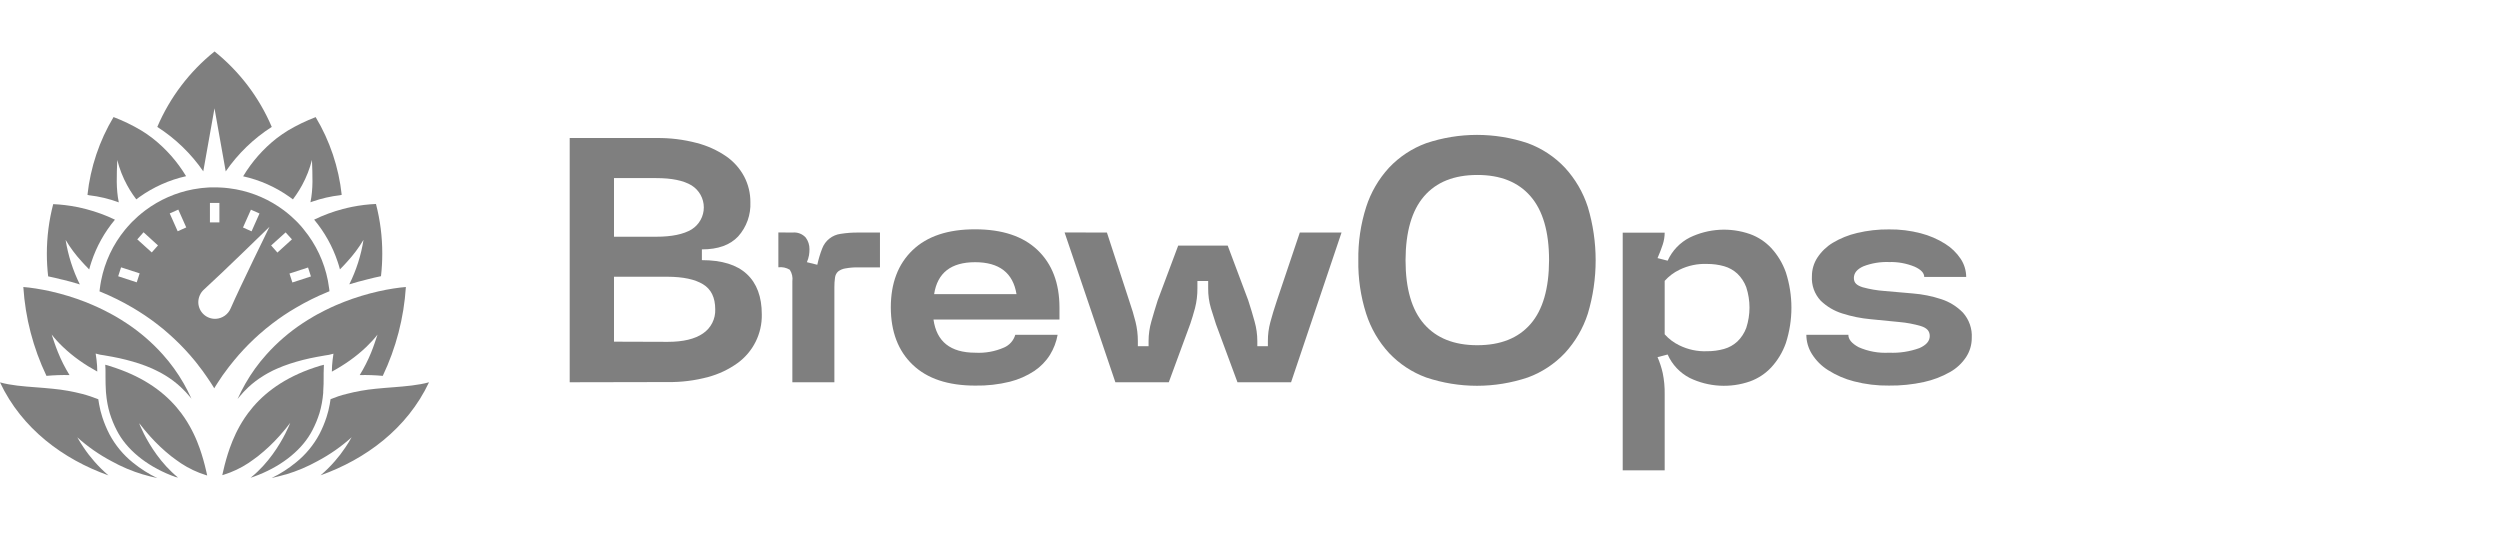 <svg xmlns="http://www.w3.org/2000/svg" width="142" height="31" viewBox="0 0 142 31" fill="none"><path d="M15.436 7.209C14.405 7.869 13.516 8.728 12.821 9.736L12.183 6.152L11.546 9.732C10.852 8.725 9.964 7.868 8.934 7.209C9.649 5.534 10.766 4.062 12.187 2.923C13.606 4.062 14.723 5.534 15.436 7.209Z" fill="#7F7F7F"></path><path d="M10.57 10.007C9.617 10.221 8.717 10.623 7.922 11.189L7.742 11.324C7.674 11.236 7.607 11.146 7.548 11.055C7.43 10.884 7.322 10.707 7.223 10.524C6.975 10.071 6.786 9.588 6.661 9.087C6.628 9.976 6.588 10.722 6.747 11.494C6.201 11.292 5.634 11.156 5.056 11.09L4.968 11.068C5.137 9.505 5.642 7.997 6.449 6.649C6.993 6.856 7.518 7.11 8.019 7.407C8.127 7.471 8.237 7.543 8.35 7.621C8.455 7.693 8.563 7.771 8.67 7.855C9.429 8.451 10.073 9.181 10.57 10.007Z" fill="#7F7F7F"></path><path d="M6.529 12.478C5.936 13.186 5.483 13.999 5.193 14.876C5.146 15.01 5.105 15.16 5.066 15.304L5.012 15.248C4.877 15.114 4.755 14.979 4.641 14.854C4.296 14.478 3.989 14.067 3.727 13.628C3.868 14.506 4.14 15.359 4.535 16.156C4.199 16.049 3.874 15.961 3.565 15.887H3.551C3.267 15.811 2.994 15.752 2.735 15.697C2.686 15.27 2.661 14.841 2.661 14.411C2.661 13.461 2.782 12.514 3.022 11.595C3.477 11.615 3.93 11.67 4.376 11.759C4.464 11.775 4.55 11.794 4.637 11.816C4.725 11.837 4.815 11.857 4.907 11.882C5.465 12.028 6.009 12.227 6.529 12.478Z" fill="#7F7F7F"></path><path d="M19.409 11.066L19.324 11.087C18.79 11.149 18.264 11.269 17.756 11.445L17.633 11.488C17.793 10.718 17.752 9.973 17.719 9.083C17.593 9.585 17.404 10.07 17.155 10.524C17.056 10.707 16.947 10.885 16.829 11.056C16.768 11.146 16.706 11.233 16.638 11.325C16.578 11.28 16.517 11.234 16.455 11.191C15.661 10.625 14.762 10.225 13.81 10.014C14.306 9.187 14.948 8.457 15.707 7.86C15.815 7.777 15.921 7.699 16.026 7.628C16.131 7.556 16.249 7.477 16.357 7.412C16.859 7.115 17.385 6.861 17.929 6.652C18.736 7.999 19.241 9.505 19.409 11.066Z" fill="#7F7F7F"></path><path d="M21.713 14.404C21.713 14.833 21.689 15.262 21.64 15.688C21.395 15.738 21.139 15.796 20.871 15.867L20.817 15.881C20.506 15.956 20.179 16.046 19.84 16.15C20.236 15.354 20.509 14.502 20.647 13.623C20.385 14.063 20.078 14.474 19.732 14.851C19.62 14.978 19.498 15.11 19.363 15.245L19.308 15.301C19.272 15.157 19.229 15.014 19.181 14.874C18.89 13.998 18.436 13.184 17.843 12.476C18.365 12.222 18.91 12.02 19.471 11.872C19.56 11.848 19.648 11.826 19.74 11.806C19.832 11.786 19.914 11.767 20.001 11.749C20.448 11.66 20.9 11.605 21.355 11.585C21.595 12.506 21.715 13.453 21.713 14.404Z" fill="#7F7F7F"></path><path d="M10.876 22.651C10.863 22.632 10.848 22.613 10.833 22.595C10.818 22.578 10.794 22.547 10.774 22.524C10.616 22.334 10.446 22.154 10.265 21.985C10.002 21.742 9.716 21.524 9.41 21.337L9.364 21.308C9.349 21.299 9.334 21.29 9.318 21.282C9.269 21.25 9.217 21.222 9.165 21.193L9.118 21.167L9.069 21.142C8.935 21.069 8.792 21.007 8.644 20.934C8.414 20.832 8.17 20.738 7.909 20.651C7.413 20.491 6.907 20.362 6.395 20.267C6.234 20.235 6.07 20.207 5.9 20.179L5.688 20.147L5.433 20.082L5.443 20.151L5.482 20.431C5.51 20.654 5.524 20.879 5.525 21.104C5.175 20.914 4.836 20.704 4.511 20.474C4.179 20.239 3.864 19.98 3.569 19.698C3.34 19.482 3.128 19.249 2.934 19.001C3.033 19.294 3.137 19.624 3.29 20.001C3.472 20.454 3.692 20.89 3.949 21.304C3.511 21.294 3.074 21.309 2.639 21.349C1.883 19.765 1.437 18.053 1.325 16.302C1.525 16.318 1.765 16.345 2.036 16.388C2.17 16.408 2.305 16.433 2.454 16.461C2.604 16.489 2.733 16.516 2.88 16.548C3.543 16.699 4.194 16.898 4.828 17.143C4.962 17.196 5.097 17.25 5.231 17.309L5.296 17.337C5.381 17.373 5.466 17.411 5.552 17.452L5.639 17.492C5.742 17.541 5.844 17.59 5.946 17.641C6.081 17.713 6.23 17.787 6.372 17.866C6.388 17.874 6.405 17.882 6.42 17.892L6.477 17.924L6.49 17.931L6.571 17.977C6.778 18.096 6.985 18.226 7.19 18.362C7.948 18.861 8.638 19.456 9.244 20.132C9.698 20.637 10.096 21.189 10.433 21.778C10.51 21.913 10.582 22.047 10.651 22.182C10.72 22.317 10.775 22.427 10.832 22.554C10.836 22.56 10.839 22.567 10.841 22.575C10.852 22.597 10.86 22.624 10.876 22.651Z" fill="#7F7F7F"></path><path d="M8.932 27.156C8.64 27.092 8.379 27.022 8.142 26.953H8.132C7.505 26.765 6.9 26.511 6.328 26.192C5.626 25.821 4.973 25.364 4.383 24.833L4.403 24.86C4.51 25.048 4.623 25.234 4.747 25.414C4.931 25.691 5.133 25.954 5.352 26.203C5.601 26.489 5.871 26.756 6.16 27.002C3.602 26.09 1.244 24.36 0 21.718C0.619 21.891 1.315 21.944 2.042 21.999H2.049L2.525 22.037C2.686 22.05 2.848 22.065 3.014 22.083C3.575 22.137 4.131 22.235 4.677 22.376C4.834 22.418 4.993 22.465 5.152 22.519C5.311 22.573 5.44 22.62 5.584 22.678C5.596 22.773 5.611 22.87 5.63 22.968C5.674 23.215 5.736 23.459 5.813 23.698C5.921 24.031 6.056 24.355 6.217 24.666C6.548 25.29 7.004 25.839 7.555 26.281C7.979 26.624 8.441 26.918 8.932 27.156Z" fill="#7F7F7F"></path><path d="M11.769 27.007L11.699 26.987C11.196 26.831 10.716 26.604 10.277 26.314C10.081 26.179 9.894 26.044 9.719 25.91C9.293 25.571 8.895 25.196 8.532 24.79C8.461 24.712 8.397 24.636 8.337 24.566C8.276 24.496 8.232 24.444 8.187 24.389C8.143 24.334 8.131 24.319 8.107 24.286L8.062 24.231L8.023 24.183C8.015 24.172 8.008 24.161 8 24.152L7.98 24.125L7.961 24.101C7.958 24.101 7.955 24.101 7.952 24.101L7.903 24.036C7.903 24.036 7.911 24.059 7.922 24.086L7.946 24.146L7.995 24.259C8.039 24.36 8.101 24.494 8.179 24.648C8.51 25.297 9.14 26.334 10.111 27.124C10.061 27.116 10.014 27.105 9.966 27.093C8.51 26.571 7.355 25.693 6.743 24.646C6.706 24.584 6.673 24.522 6.641 24.46C6.477 24.146 6.342 23.818 6.237 23.48C6.182 23.296 6.137 23.11 6.102 22.921C6.102 22.902 6.102 22.885 6.093 22.866C6.078 22.784 6.066 22.705 6.056 22.627C6.043 22.527 6.032 22.429 6.024 22.332C6.024 22.306 6.024 22.279 6.017 22.254C5.997 21.96 5.994 21.684 5.993 21.419V21.344C5.993 21.29 5.993 21.237 5.993 21.185C5.993 21.026 5.993 20.87 5.977 20.716L6.226 20.789C6.44 20.855 6.645 20.924 6.841 20.998C8.49 21.611 9.571 22.496 10.301 23.475C10.426 23.642 10.539 23.81 10.643 23.981C10.746 24.152 10.824 24.289 10.904 24.445C10.936 24.507 10.967 24.569 10.997 24.631C11.065 24.774 11.131 24.915 11.188 25.058C11.244 25.2 11.297 25.336 11.347 25.475C11.492 25.892 11.613 26.317 11.71 26.748C11.733 26.839 11.752 26.924 11.769 27.007Z" fill="#7F7F7F"></path><path d="M23.054 16.302C22.941 18.052 22.496 19.765 21.741 21.349C21.306 21.309 20.869 21.294 20.432 21.304C20.681 20.898 20.897 20.473 21.078 20.032C21.235 19.645 21.34 19.307 21.443 19.006C21.25 19.252 21.04 19.483 20.814 19.698C20.519 19.98 20.204 20.239 19.872 20.474C19.544 20.706 19.203 20.918 18.85 21.109C18.851 20.884 18.865 20.659 18.893 20.436L18.932 20.153L18.94 20.09L18.683 20.155L18.476 20.187C18.306 20.214 18.142 20.244 17.982 20.275C17.47 20.369 16.965 20.497 16.47 20.658C16.222 20.739 15.979 20.832 15.74 20.937C15.585 21.006 15.436 21.072 15.295 21.154C15.279 21.161 15.263 21.17 15.248 21.179L15.199 21.205L15.046 21.294L15 21.322C14.984 21.33 14.969 21.34 14.954 21.35C14.648 21.538 14.362 21.756 14.099 22C13.92 22.169 13.752 22.348 13.596 22.539C13.573 22.564 13.551 22.59 13.531 22.617C13.517 22.632 13.504 22.648 13.492 22.665C13.503 22.641 13.514 22.618 13.526 22.594C13.53 22.583 13.535 22.572 13.541 22.562C13.598 22.436 13.658 22.313 13.721 22.192C13.784 22.07 13.864 21.922 13.939 21.788C14.276 21.198 14.675 20.645 15.129 20.14C15.736 19.462 16.427 18.864 17.186 18.363C17.387 18.23 17.589 18.105 17.792 17.987C17.817 17.971 17.844 17.956 17.871 17.942L17.9 17.925L17.957 17.893L18.013 17.861C18.155 17.784 18.295 17.709 18.437 17.639C18.538 17.588 18.639 17.539 18.74 17.492L18.831 17.449C18.917 17.41 19.002 17.371 19.088 17.334L19.149 17.309C19.283 17.25 19.418 17.196 19.553 17.143C20.187 16.897 20.839 16.698 21.503 16.548C21.651 16.515 21.793 16.485 21.929 16.459C22.065 16.434 22.215 16.407 22.347 16.387C22.615 16.345 22.854 16.318 23.054 16.302Z" fill="#7F7F7F"></path><path d="M24.368 21.714C23.124 24.356 20.759 26.086 18.208 26.998C18.497 26.752 18.767 26.485 19.015 26.199C19.234 25.95 19.436 25.686 19.62 25.41C19.741 25.231 19.855 25.047 19.96 24.857L19.981 24.83C19.391 25.362 18.738 25.819 18.037 26.19C17.467 26.507 16.865 26.761 16.241 26.948H16.226C15.987 27.019 15.724 27.082 15.429 27.152C15.922 26.912 16.385 26.615 16.809 26.268C17.358 25.827 17.812 25.28 18.143 24.659C18.304 24.349 18.439 24.026 18.547 23.694C18.624 23.457 18.685 23.214 18.729 22.968C18.748 22.867 18.764 22.769 18.776 22.672C18.923 22.612 19.069 22.558 19.216 22.509C19.363 22.461 19.53 22.41 19.685 22.375C20.23 22.233 20.786 22.135 21.347 22.081C21.511 22.064 21.674 22.049 21.834 22.036L22.311 21.998H22.318C23.053 21.94 23.749 21.882 24.368 21.714Z" fill="#7F7F7F"></path><path d="M18.398 20.72C18.389 20.874 18.386 21.029 18.383 21.186C18.383 21.237 18.383 21.29 18.383 21.342V21.4C18.383 21.669 18.383 21.939 18.359 22.237C18.359 22.263 18.359 22.287 18.359 22.313C18.351 22.41 18.34 22.508 18.327 22.608C18.317 22.687 18.305 22.768 18.289 22.851L18.281 22.902C18.246 23.093 18.201 23.281 18.146 23.466C18.041 23.803 17.906 24.129 17.742 24.441C17.71 24.504 17.675 24.566 17.639 24.628C17.026 25.673 15.874 26.549 14.423 27.072C14.361 27.094 14.298 27.117 14.234 27.137L14.276 27.102C15.245 26.314 15.875 25.278 16.206 24.63C16.286 24.473 16.341 24.339 16.394 24.236L16.442 24.123C16.451 24.101 16.46 24.082 16.465 24.065C16.473 24.048 16.479 24.031 16.485 24.013C16.485 24.013 16.465 24.041 16.435 24.082C16.344 24.203 16.147 24.459 15.863 24.773C15.499 25.179 15.102 25.553 14.676 25.892C14.5 26.027 14.315 26.161 14.119 26.296C13.679 26.586 13.2 26.813 12.697 26.969L12.626 26.989C12.645 26.906 12.663 26.821 12.684 26.735C12.78 26.305 12.902 25.88 13.047 25.464C13.095 25.329 13.148 25.187 13.206 25.047C13.264 24.907 13.327 24.763 13.396 24.62C13.424 24.559 13.455 24.498 13.487 24.437C13.567 24.281 13.653 24.126 13.747 23.973C13.841 23.819 13.966 23.632 14.09 23.465C14.821 22.485 15.902 21.599 17.554 20.985C17.752 20.913 17.959 20.843 18.175 20.777L18.398 20.72Z" fill="#7F7F7F"></path><path d="M18.713 16.543L18.701 16.419C18.68 16.256 18.655 16.098 18.624 15.937C18.416 14.874 17.947 13.879 17.26 13.042L17.125 12.875C17.066 12.806 17.004 12.74 16.942 12.674L16.898 12.628L16.843 12.573C16.749 12.478 16.65 12.385 16.549 12.295L16.514 12.264C16.452 12.21 16.39 12.157 16.326 12.106C16.26 12.051 16.191 11.998 16.124 11.947C15.32 11.345 14.389 10.937 13.402 10.753C13.267 10.729 13.139 10.709 13.005 10.693L12.912 10.682L12.763 10.667L12.611 10.656C12.512 10.656 12.414 10.646 12.317 10.643H12.071C11.972 10.643 11.874 10.643 11.776 10.654C11.678 10.664 11.575 10.668 11.476 10.679L11.381 10.69C11.247 10.707 11.112 10.728 10.978 10.752C9.991 10.937 9.059 11.346 8.256 11.947C8.187 11.998 8.121 12.052 8.052 12.106C7.984 12.16 7.924 12.211 7.863 12.265L7.829 12.295C7.728 12.385 7.631 12.476 7.535 12.572L7.479 12.628L7.434 12.675C7.371 12.742 7.311 12.81 7.251 12.876C7.192 12.942 7.154 12.988 7.107 13.044C6.42 13.88 5.952 14.873 5.744 15.935C5.713 16.092 5.687 16.254 5.668 16.415C5.661 16.462 5.656 16.507 5.652 16.55L5.74 16.585C6.357 16.839 6.956 17.136 7.531 17.475L7.548 17.484C7.771 17.619 7.992 17.753 8.214 17.903C8.431 18.048 8.646 18.202 8.857 18.363C9.127 18.566 9.396 18.785 9.65 19.019C9.735 19.093 9.819 19.168 9.902 19.249C10.311 19.632 10.694 20.042 11.05 20.475C11.143 20.587 11.235 20.703 11.319 20.82L11.403 20.929C11.469 21.015 11.538 21.101 11.595 21.19C11.656 21.273 11.715 21.357 11.773 21.443C11.781 21.453 11.788 21.464 11.795 21.476C11.853 21.558 11.908 21.642 11.963 21.727L12.089 21.924L12.162 22.045L12.169 22.054C12.171 22.048 12.174 22.043 12.178 22.038C12.201 21.999 12.226 21.96 12.25 21.921C12.291 21.855 12.332 21.786 12.375 21.726C12.438 21.626 12.509 21.529 12.57 21.432C12.631 21.335 12.686 21.263 12.748 21.181C12.81 21.093 12.874 21.007 12.939 20.922L13.017 20.819C13.11 20.699 13.201 20.584 13.297 20.47C13.652 20.038 14.035 19.629 14.443 19.246C14.525 19.168 14.607 19.094 14.689 19.02C14.95 18.786 15.217 18.568 15.485 18.364C15.697 18.202 15.913 18.048 16.128 17.904C16.343 17.76 16.574 17.615 16.801 17.484C17.382 17.14 17.988 16.839 18.613 16.584L18.695 16.55C18.701 16.549 18.707 16.547 18.713 16.543ZM7.767 16.036L6.713 15.692L6.877 15.185L7.933 15.527L7.767 16.036ZM8.62 14.338L7.797 13.596L8.153 13.193L8.974 13.94L8.62 14.338ZM10.092 13.136L9.641 12.122L10.128 11.905L10.579 12.918L10.092 13.136ZM14.253 11.91L14.74 12.126L14.289 13.139L13.802 12.922L14.253 11.91ZM11.924 11.526H12.462V12.634H11.924V11.526ZM13.106 17.506C13.036 17.675 12.92 17.822 12.771 17.929C12.621 18.035 12.445 18.098 12.262 18.109C12.137 18.115 12.012 18.096 11.894 18.054C11.776 18.012 11.668 17.947 11.575 17.863C11.482 17.779 11.407 17.677 11.354 17.564C11.301 17.45 11.27 17.328 11.264 17.203C11.259 17.058 11.286 16.914 11.344 16.781C11.401 16.648 11.488 16.529 11.597 16.434C12.549 15.574 15.306 12.884 15.306 12.884C15.306 12.884 13.615 16.332 13.106 17.506ZM15.757 14.346L15.4 13.942L16.224 13.2L16.582 13.596L15.757 14.346ZM16.607 16.045L16.442 15.537L17.497 15.194L17.661 15.702L16.607 16.045Z" fill="#7F7F7F"></path><path d="M32.359 21.712V7.84H37.277C38.051 7.829 38.823 7.923 39.572 8.12C40.169 8.273 40.735 8.529 41.244 8.876C41.674 9.173 42.026 9.57 42.272 10.032C42.505 10.48 42.625 10.978 42.622 11.483C42.654 12.197 42.405 12.895 41.929 13.427C41.466 13.921 40.778 14.167 39.867 14.165V14.776C41.001 14.776 41.852 15.039 42.419 15.566C42.986 16.093 43.27 16.857 43.27 17.858C43.281 18.396 43.161 18.928 42.921 19.41C42.681 19.892 42.328 20.308 41.892 20.624C41.387 20.986 40.821 21.254 40.22 21.414C39.472 21.616 38.7 21.713 37.925 21.701L32.359 21.712ZM37.277 13.446C38.155 13.446 38.825 13.307 39.285 13.03C39.496 12.897 39.671 12.713 39.792 12.495C39.913 12.276 39.977 12.031 39.977 11.781C39.977 11.531 39.913 11.286 39.792 11.067C39.671 10.849 39.496 10.665 39.285 10.532C38.824 10.253 38.154 10.116 37.277 10.116H34.875V13.446H37.277ZM37.925 19.417C38.803 19.417 39.472 19.257 39.932 18.938C40.155 18.787 40.335 18.582 40.456 18.343C40.578 18.103 40.636 17.837 40.625 17.568C40.625 16.901 40.394 16.427 39.932 16.146C39.471 15.865 38.802 15.723 37.925 15.719H34.875V19.407L37.925 19.417Z" fill="#7F7F7F"></path><path d="M45.017 13.209C45.156 13.194 45.296 13.212 45.427 13.262C45.557 13.312 45.674 13.392 45.767 13.496C45.907 13.686 45.981 13.916 45.978 14.152C45.978 14.266 45.97 14.381 45.952 14.494C45.928 14.631 45.887 14.765 45.831 14.892L46.423 15.039C46.49 14.724 46.583 14.415 46.7 14.115C46.783 13.893 46.925 13.698 47.111 13.552C47.297 13.405 47.519 13.312 47.754 13.282C48.093 13.228 48.437 13.204 48.781 13.209H49.982V15.187H48.781C48.527 15.181 48.273 15.2 48.022 15.245C47.871 15.267 47.728 15.327 47.606 15.419C47.508 15.508 47.446 15.63 47.43 15.761C47.403 15.945 47.391 16.131 47.393 16.317V21.712H45.006V15.977C45.038 15.748 44.986 15.515 44.859 15.321C44.664 15.203 44.436 15.154 44.211 15.182V13.203L45.017 13.209Z" fill="#7F7F7F"></path><path d="M50.598 17.463C50.598 16.083 51.011 14.998 51.836 14.208C52.662 13.417 53.845 13.023 55.387 13.025C56.931 13.025 58.114 13.419 58.938 14.208C59.761 14.996 60.175 16.081 60.178 17.463V18.148H53.022C53.197 19.404 53.987 20.032 55.392 20.034C55.954 20.066 56.516 19.965 57.031 19.739C57.183 19.673 57.32 19.574 57.43 19.449C57.54 19.325 57.621 19.177 57.668 19.017H60.073C60 19.421 59.853 19.806 59.639 20.155C59.41 20.519 59.107 20.83 58.751 21.07C58.326 21.35 57.856 21.556 57.363 21.681C56.718 21.84 56.056 21.914 55.392 21.902C53.85 21.902 52.667 21.508 51.842 20.719C51.016 19.931 50.602 18.845 50.598 17.463ZM55.387 14.893C54.021 14.893 53.245 15.497 53.059 16.705H57.737C57.54 15.498 56.757 14.894 55.387 14.893Z" fill="#7F7F7F"></path><path d="M62.873 13.209L64.13 17.057C64.291 17.526 64.414 17.935 64.499 18.285C64.586 18.639 64.63 19.002 64.63 19.367V19.665H65.239V19.367C65.24 18.992 65.293 18.619 65.397 18.258C65.502 17.887 65.621 17.486 65.758 17.057L66.922 13.949H69.733L70.899 17.057C71.034 17.486 71.163 17.887 71.26 18.258C71.362 18.619 71.415 18.992 71.416 19.367V19.665H72.016V19.367C72.014 19.005 72.061 18.645 72.156 18.295C72.249 17.944 72.374 17.531 72.533 17.057L73.829 13.209H76.199L73.333 21.712H70.288L69.069 18.419C68.982 18.155 68.887 17.858 68.782 17.513C68.672 17.141 68.619 16.755 68.624 16.367V15.959H68.013V16.367C68.017 16.751 67.971 17.133 67.876 17.505C67.784 17.842 67.696 18.134 67.612 18.382L66.387 21.712H63.353L60.468 13.203L62.873 13.209Z" fill="#7F7F7F"></path><path d="M77.153 14.782C77.136 13.756 77.286 12.735 77.598 11.758C77.864 10.927 78.308 10.164 78.899 9.522C79.485 8.902 80.206 8.427 81.007 8.133C82.879 7.505 84.906 7.505 86.778 8.133C87.578 8.427 88.3 8.902 88.885 9.522C89.476 10.164 89.921 10.927 90.189 11.758C90.781 13.734 90.781 15.84 90.189 17.816C89.922 18.647 89.477 19.41 88.885 20.053C88.3 20.672 87.578 21.148 86.778 21.441C84.906 22.07 82.879 22.07 81.007 21.441C80.206 21.148 79.485 20.672 78.899 20.053C78.308 19.411 77.864 18.648 77.598 17.816C77.285 16.836 77.135 15.811 77.153 14.782ZM79.835 14.782C79.835 16.396 80.186 17.604 80.888 18.406C81.591 19.209 82.599 19.609 83.912 19.608C85.229 19.608 86.236 19.207 86.933 18.406C87.63 17.606 87.982 16.397 87.987 14.782C87.987 13.166 87.636 11.955 86.933 11.147C86.231 10.339 85.224 9.936 83.912 9.938C82.593 9.938 81.585 10.341 80.888 11.147C80.191 11.953 79.84 13.165 79.835 14.782Z" fill="#7F7F7F"></path><path d="M92.17 26.716V13.216H94.554C94.552 13.447 94.515 13.675 94.443 13.893C94.369 14.12 94.272 14.376 94.148 14.66L94.722 14.807C94.979 14.238 95.422 13.774 95.979 13.491C96.509 13.235 97.084 13.086 97.671 13.052C98.259 13.019 98.847 13.101 99.403 13.296C99.86 13.461 100.271 13.732 100.604 14.086C100.973 14.486 101.256 14.958 101.437 15.471C101.858 16.776 101.858 18.181 101.437 19.486C101.256 19.999 100.973 20.471 100.604 20.871C100.271 21.225 99.86 21.496 99.403 21.662C98.848 21.856 98.259 21.939 97.672 21.906C97.084 21.873 96.509 21.725 95.979 21.469C95.42 21.181 94.977 20.711 94.722 20.136L94.148 20.284C94.274 20.576 94.373 20.88 94.443 21.19C94.524 21.586 94.561 21.99 94.554 22.394V26.716H92.17ZM94.554 18.988C94.787 19.25 95.07 19.463 95.386 19.615C95.876 19.857 96.42 19.973 96.966 19.949C97.291 19.951 97.615 19.908 97.928 19.82C98.211 19.741 98.471 19.594 98.687 19.393C98.908 19.178 99.079 18.917 99.187 18.627C99.433 17.876 99.433 17.066 99.187 16.314C99.079 16.025 98.908 15.763 98.687 15.548C98.471 15.347 98.211 15.201 97.928 15.121C97.615 15.033 97.291 14.99 96.966 14.992C96.42 14.969 95.876 15.084 95.386 15.326C95.07 15.479 94.787 15.692 94.554 15.953V18.988Z" fill="#7F7F7F"></path><path d="M104.987 19.017C104.987 19.28 105.182 19.51 105.569 19.72C106.112 19.96 106.704 20.067 107.297 20.034C107.886 20.061 108.474 19.971 109.028 19.77C109.415 19.597 109.61 19.37 109.61 19.086C109.61 18.801 109.444 18.627 109.109 18.522C108.705 18.403 108.291 18.326 107.871 18.29L106.262 18.132C105.715 18.083 105.175 17.975 104.652 17.808C104.188 17.666 103.764 17.416 103.414 17.078C103.241 16.892 103.107 16.672 103.021 16.432C102.936 16.192 102.9 15.937 102.917 15.682C102.916 15.308 103.025 14.942 103.23 14.629C103.456 14.287 103.756 13.999 104.107 13.788C104.535 13.533 105 13.346 105.485 13.233C106.078 13.092 106.687 13.024 107.297 13.03C107.906 13.023 108.513 13.097 109.101 13.251C109.588 13.377 110.053 13.577 110.479 13.844C110.833 14.063 111.136 14.356 111.367 14.702C111.569 15.007 111.678 15.364 111.68 15.73H109.296C109.296 15.508 109.115 15.313 108.751 15.148C108.29 14.959 107.795 14.869 107.297 14.884C106.802 14.866 106.308 14.947 105.846 15.124C105.482 15.285 105.3 15.508 105.3 15.79C105.3 16.072 105.466 16.209 105.801 16.317C106.206 16.428 106.62 16.498 107.039 16.528L108.648 16.668C109.196 16.711 109.736 16.82 110.258 16.991C110.727 17.142 111.152 17.405 111.496 17.758C111.67 17.954 111.804 18.182 111.89 18.43C111.976 18.677 112.012 18.94 111.996 19.201C111.997 19.582 111.887 19.954 111.68 20.274C111.446 20.631 111.129 20.927 110.756 21.135C110.294 21.396 109.796 21.586 109.278 21.699C108.627 21.841 107.963 21.909 107.297 21.901C106.627 21.91 105.959 21.83 105.311 21.662C104.787 21.529 104.287 21.312 103.831 21.022C103.461 20.79 103.149 20.477 102.917 20.108C102.711 19.781 102.602 19.403 102.6 19.017H104.987Z" fill="#7F7F7F"></path></svg>